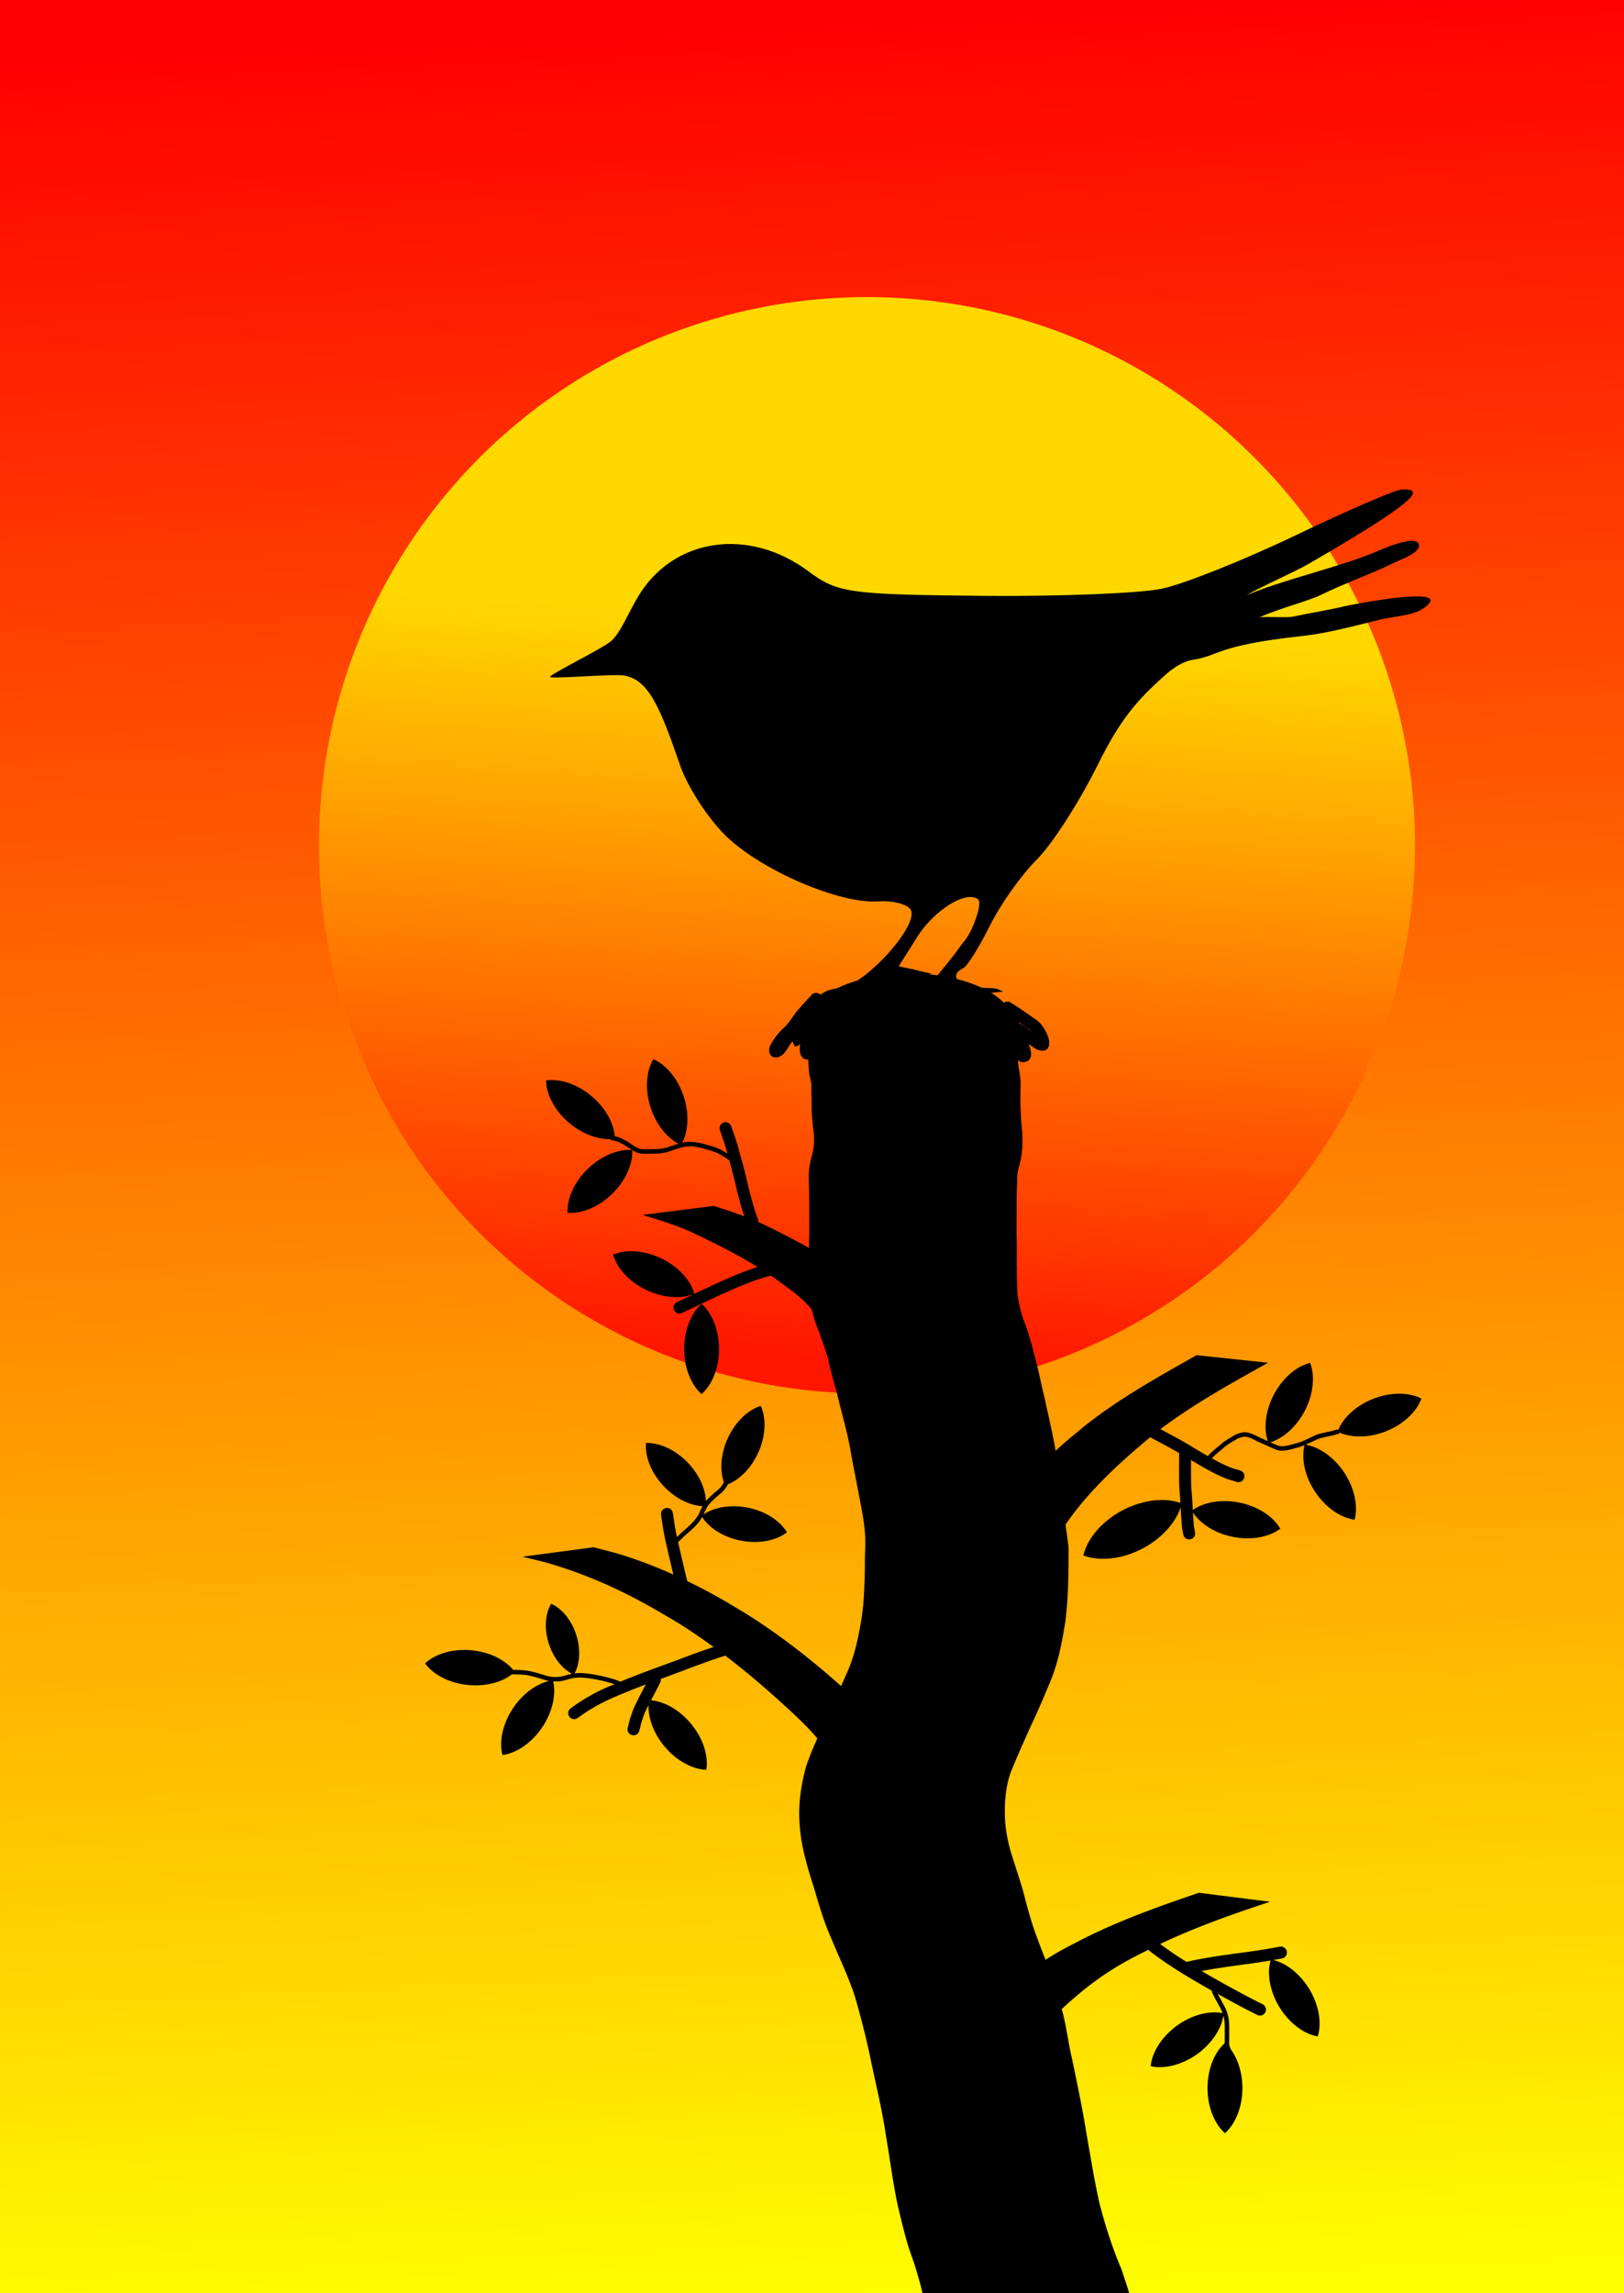 <?xml version="1.0" encoding="UTF-8" standalone="no"?>
<!-- Created with Inkscape (http://www.inkscape.org/) -->

<svg
   xmlns:dc="http://purl.org/dc/elements/1.1/"
   xmlns:cc="http://creativecommons.org/ns#"
   xmlns:rdf="http://www.w3.org/1999/02/22-rdf-syntax-ns#"
   xmlns:svg="http://www.w3.org/2000/svg"
   xmlns="http://www.w3.org/2000/svg"
   xmlns:xlink="http://www.w3.org/1999/xlink"
   xmlns:sodipodi="http://sodipodi.sourceforge.net/DTD/sodipodi-0.dtd"
   xmlns:inkscape="http://www.inkscape.org/namespaces/inkscape"
   width="211.396mm"
   height="298.349mm"
   viewBox="0 0 749.041 1057.143"
   id="svg2"
   version="1.1"
   inkscape:version="0.92.2 5c3e80d, 2017-08-06"
   sodipodi:docname="birdatsunset.svg">
  <rect x="0" y="0" width="749.041" height="1057.143" fill="#333333" stroke="none"/>
  <defs
     id="defs4">
    <linearGradient
       inkscape:collect="always"
       id="linearGradient90364">
      <stop
         style="stop-color:#ff1600;stop-opacity:1;"
         offset="0"
         id="stop90360" />
      <stop
         style="stop-color:#ff1600;stop-opacity:0;"
         offset="1"
         id="stop90362" />
    </linearGradient>
    <linearGradient
       inkscape:collect="always"
       id="linearGradient4326">
      <stop
         style="stop-color:#ff0000;stop-opacity:1;"
         offset="0"
         id="stop4328" />
      <stop
         style="stop-color:#ffff00;stop-opacity:1"
         offset="1"
         id="stop4330" />
    </linearGradient>
    <linearGradient
       inkscape:collect="always"
       xlink:href="#linearGradient4326"
       id="linearGradient4332"
       x1="330.738"
       y1="12.899"
       x2="378.019"
       y2="1063.457"
       gradientUnits="userSpaceOnUse"
       gradientTransform="matrix(1.02,0,0,1,-7.605,0)" />
    <linearGradient
       inkscape:collect="always"
       xlink:href="#linearGradient90364"
       id="linearGradient90366"
       x1="1265.463"
       y1="784.907"
       x2="1286.045"
       y2="443.981"
       gradientUnits="userSpaceOnUse" />
  </defs>
  <sodipodi:namedview
     id="base"
     pagecolor="#ffffff"
     bordercolor="#666666"
     borderopacity="1.0"
     inkscape:pageopacity="0.0"
     inkscape:pageshadow="2"
     inkscape:zoom="0.49497475"
     inkscape:cx="1172.394"
     inkscape:cy="752.32017"
     inkscape:document-units="px"
     inkscape:current-layer="layer1-4"
     showgrid="false"
     showguides="true"
     inkscape:window-width="1436"
     inkscape:window-height="856"
     inkscape:window-x="4"
     inkscape:window-y="0"
     inkscape:window-maximized="1"
     fit-margin-top="0"
     fit-margin-left="0"
     fit-margin-right="0"
     fit-margin-bottom="0">
    <inkscape:grid
       type="xygrid"
       id="grid4176"
       originx="2.857"
       originy="4.286" />
  </sodipodi:namedview>
  <g
     inkscape:label="Capa 1"
     inkscape:groupmode="layer"
     id="layer1"
     transform="translate(2.857,0.495)">
    <g
       id="layer1-4"
       inkscape:label="Camada 1"
       transform="translate(-977.208,-164.644)">
      <g
         id="g90403">
        <rect
           y="-0.495"
           x="-6.148"
           height="1057.143"
           width="759.438"
           id="rect4316"
           style="opacity:1;fill:url(#linearGradient4332);fill-opacity:1;stroke:none;stroke-width:1.01;stroke-miterlimit:4;stroke-dasharray:none;stroke-dashoffset:0;stroke-opacity:1"
           transform="translate(977.208,164.644)" />
        <circle
           style="opacity:1;fill:#ffd800;fill-opacity:1;stroke:none;stroke-width:3;stroke-miterlimit:4;stroke-dasharray:none;stroke-opacity:1"
           id="path3588"
           cx="1374.243"
           cy="553.835"
           r="252.728" />
        <circle
           r="252.728"
           cy="553.835"
           cx="1374.243"
           id="circle89815"
           style="opacity:1;fill:url(#linearGradient90366);fill-opacity:1;stroke:none;stroke-width:3;stroke-miterlimit:4;stroke-dasharray:none;stroke-opacity:1" />
        <path
           style="fill:#000000"
           d="m 1620.514,389.888 c -3.066,0.232 -24.915,9.691 -48.552,21.021 -23.637,11.33 -51.321,22.393 -61.519,24.583 -10.198,2.191 -47.866,3.688 -83.706,3.327 -61.014,-0.614 -66.082,-1.338 -79.6,-11.37 -27.667,-20.533 -62.455,-15.285 -78.561,11.852 -4.66,7.852 -8.068,16.727 -12.531,20.513 -4.013,3.405 -28.27,15.308 -28.016,16.38 0.254,1.072 28.986,-1.46 33.995,-0.67 11.271,1.778 16.609,14.054 26.016,41.454 3.37,9.815 12.794,24.375 20.943,32.354 16.351,16.011 52.665,31.638 70.534,30.354 6.317,-0.454 12.932,1.163 14.701,3.594 4.865,6.687 -21.202,35.559 -32.901,36.443 -2.772,0.209 -4.99,0.815 -6.33,1.623 -1.34,0.808 -5.153,2.756 -4.413,3.772 0.776,1.067 7.693,-0.055 12.649,-1.058 4.956,-1.003 13.478,-5.728 19.811,-7.936 6.484,-2.261 8.861,-0.808 12.248,-1.739 3.387,-0.93 7.333,-1.13 9.152,-1.32 l -5.298,-1.136 -3.571,-0.924 -3.345,-0.696 -3.344,-0.697 8.443,-13.429 c 7.952,-12.648 22.961,-21.888 28.215,-17.371 1.305,1.122 -0.079,7.299 -3.074,13.727 -1.254,2.691 -2.742,4.967 -4.523,6.879 -2.99,4.63 -12.427,15.867 -12.427,15.867 0,0 -0.35,0.207 -0.674,0.397 -0.346,0.66 -0.838,1.431 -1.461,2.318 -0.623,0.887 -1.376,1.888 -2.244,3.006 -1.947,2.507 -4.87,4.874 -8.012,6.667 -3.142,1.793 -6.502,3.012 -9.323,3.225 -2.821,0.213 -5.098,0.802 -6.494,1.579 -1.396,0.777 -5.602,2.706 -4.899,3.672 0.703,0.966 8.707,-0.175 15.089,-1.24 6.382,-1.065 13.896,-6.368 22.876,-8.951 12.627,-3.631 26.838,-4.701 26.838,-4.701 -3.053,-1.045 -1.813,-1.518 -7.214,-1.63 -12.89,-0.267 -18.986,-5.282 -11.243,-9.249 1.801,-0.923 7.275,-9.704 12.165,-19.513 4.89,-9.81 14.61,-23.498 21.599,-30.418 6.989,-6.92 19.638,-26.546 28.109,-43.614 9.915,-19.978 17.278,-29.376 32.038,-42.249 2.893,-2.523 7.643,-5.624 11.479,-6.195 13.008,-1.936 10.459,-6.655 50.879,-11.048 11.861,-1.289 23.982,-4.674 35.62,-7.481 8.205,-1.978 16.791,-1.681 22.207,-6.809 9.492,-8.987 -36.172,0.061 -37.834,0.462 -8.051,1.941 -16.342,3.196 -24.452,4.926 -2.784,0.594 -11.79,-0.196 -15.274,0.324 8.321,-3.905 22.631,-7.598 27.881,-10.172 11.437,-5.608 23.48,-9.749 34.773,-15.287 2.214,-1.085 12.919,-4.857 10.636,-8.673 -2.357,-3.941 -18.086,3.257 -20.548,4.289 -15.057,6.315 -43.679,13.043 -58.704,19.625 5.91,-3.661 21.982,-10.601 28.938,-14.64 44.868,-26.052 56.061,-35.063 42.256,-34.021 z"
           id="path3347"
           inkscape:connector-curvature="0"
           sodipodi:nodetypes="sssssssssssssssssssccccccsscccsssssssscsssssssssssscsssscss" />
        <path
           style="opacity:1;fill:#000000;fill-opacity:1;stroke:none;stroke-width:3;stroke-miterlimit:4;stroke-dasharray:none;stroke-opacity:1"
           d="m 1394.05,612.903 a 48.279,24.139 0 0 0 -40.618,11.139 c -0.44,-2 -3.187,-3.219 -4.959,-1.005 -2.281,2.412 -4.493,4.886 -6.679,7.386 -1.959,2.59 -3.539,5.377 -5.963,7.563 -2.383,2.294 -4.481,4.844 -6.056,7.756 -2.187,4.538 1.471,7.936 5.71,4.481 1.628,-1.703 2.712,-3.834 4.075,-5.746 0.081,-0.113 0.181,-0.208 0.265,-0.317 0.317,0.647 0.685,1.393 1.181,2.507 0.031,0.07 0.401,-0.124 0.84,-0.374 0.01,0.005 0.01,0.008 0.012,0.012 0.39,0.367 0.897,-0.431 1.362,-0.8 0.079,-0.047 0.143,-0.08 0.213,-0.121 -0.03,0.26 -0.084,0.516 -0.113,0.776 -0.433,3.135 0.381,6.626 3.85,6.466 0.049,2.112 0.129,4.221 0.406,6.317 0.362,2.329 1.231,4.47 0.973,6.863 0.057,3.344 0.161,6.689 0.153,10.034 0.225,3.587 0.504,7.179 0.972,10.741 0.409,3.317 0.102,6.572 -0.731,9.817 -1.031,3.737 -1.798,7.612 -1.595,11.505 0.168,4.356 0.263,8.713 0.229,13.072 0.029,4.821 0.065,9.633 -0.04,14.454 -0.05,1.335 -0.031,2.674 -0.032,4.01 -6.137,-3.456 -12.422,-6.66 -18.738,-9.765 -1.539,-0.773 -3.099,-1.487 -4.669,-2.178 0.026,-0.392 -0.028,-0.82 -0.181,-1.278 -1.707,-4.604 -2.943,-9.37 -4.219,-14.109 -1.374,-6.601 -3.245,-13.074 -5.043,-19.566 -0.863,-3.056 -1.959,-6.037 -3.002,-9.033 -0.481,-1.382 -1.515,-1.991 -2.552,-2.017 -1.727,-0.044 -3.462,1.527 -2.66,3.83 1.004,2.884 2.064,5.752 2.897,8.692 0.18,0.649 0.354,1.3 0.534,1.949 -0.964,-0.614 -1.947,-1.199 -2.946,-1.76 -2.161,-1.037 -4.474,-1.738 -6.787,-2.351 -1.836,-0.622 -3.731,-1.004 -5.654,-1.222 -1.829,-0.244 -3.63,-0.095 -5.429,0.261 a 24.318,16.629 72.12 0 0 0.687,-21.149 24.318,16.629 72.12 0 0 -14.048,-17.319 24.318,16.629 72.12 0 0 -1.266,22.262 24.318,16.629 72.12 0 0 12.847,16.717 c -1.559,0.457 -3.103,0.96 -4.637,1.499 -1.831,0.674 -3.761,0.88 -5.694,0.989 -2.27,0.028 -4.554,0.181 -6.819,-0.012 -1.582,-0.256 -2.885,-1.141 -4.179,-2.037 -1.436,-0.96 -2.881,-1.908 -4.456,-2.624 -1.114,-0.66 -2.361,-0.976 -3.609,-1.278 a 24.318,16.629 40.206 0 0 -10.605,-18.42 24.318,16.629 40.206 0 0 -21.081,-7.277 24.318,16.629 40.206 0 0 10.693,19.57 24.318,16.629 40.206 0 0 18.875,7.45 c 0.137,0.197 0.342,0.363 0.655,0.442 1.441,0.363 2.931,0.622 4.223,1.398 1.467,0.651 2.793,1.566 4.131,2.443 0.37,0.254 0.744,0.505 1.121,0.743 a 16.629,24.318 45.873 0 0 -20.446,8.704 16.629,24.318 45.873 0 0 -9.323,20.261 16.629,24.318 45.873 0 0 20.526,-8.708 16.629,24.318 45.873 0 0 9.323,-20.205 c 1.226,0.768 2.515,1.402 3.986,1.599 2.361,0.185 4.735,0.059 7.101,0.012 2.127,-0.122 4.246,-0.358 6.261,-1.097 2.02,-0.71 4.043,-1.401 6.12,-1.933 1.595,-0.328 3.19,-0.454 4.814,-0.237 1.823,0.203 3.616,0.575 5.356,1.165 2.145,0.566 4.287,1.215 6.301,2.154 1.657,0.931 3.253,1.951 4.806,3.042 1.329,4.804 2.633,9.615 3.653,14.498 1.022,3.789 2.027,7.592 3.247,11.324 -4.623,-1.748 -9.321,-3.304 -14.032,-4.818 l -32.839,4.191 c 8.545,2.568 17.077,5.186 25.119,9.13 9.499,4.548 18.952,9.31 27.916,14.852 -4.045,1.265 -8.003,2.819 -11.906,4.46 -8.484,3.677 -16.807,7.71 -25.159,11.674 -3.525,1.673 -1.158,6.655 2.367,4.983 8.279,-3.928 16.53,-7.926 24.938,-11.573 4.997,-2.113 10.088,-4.056 15.346,-5.421 0.2,-0.033 0.38,-0.087 0.555,-0.145 1.901,1.298 3.784,2.628 5.622,4.022 4.707,3.471 9.792,7.072 13.309,11.842 0.684,3.176 1.657,6.292 2.962,9.258 1.811,5.333 4.046,10.52 5.095,16.09 1.371,6.011 3.347,11.879 4.649,17.914 1.825,7.031 3.724,14.07 5.043,21.213 1.388,8.316 3.199,16.555 4.685,24.854 0.983,5.07 1.903,10.199 2.118,15.374 0.184,4.428 -0.257,8.891 -0.124,13.321 -0.214,8.27 -0.304,16.556 -1.652,24.745 -1.337,7.922 -2.926,15.818 -6.108,23.243 -1.058,2.449 -2.148,4.884 -3.231,7.322 -12.984,-11.551 -26.688,-22.36 -41.317,-31.75 -3.575,-2.295 -7.26,-4.415 -10.89,-6.622 -6.131,-3.585 -12.392,-6.941 -18.778,-10.038 -1.416,-5.961 -2.841,-11.917 -4.191,-17.894 1.527,-1.548 3.111,-3.041 4.758,-4.46 1.294,-1.115 2.554,-2.281 3.713,-3.536 1.017,-1.103 1.872,-2.329 2.64,-3.613 a 23.471,16.05 10.912 0 0 17.886,10.89 23.471,16.05 10.912 0 0 21.181,-3.83 23.471,16.05 10.912 0 0 -18.24,-11.42 23.471,16.05 10.912 0 0 -20.197,3.15 c 0.59,-1.373 1.19,-2.74 2.021,-3.99 1.305,-1.743 2.967,-3.173 4.581,-4.621 1.653,-1.225 3.078,-2.619 4.123,-4.392 0.15,-0.264 0.304,-0.528 0.454,-0.792 0.018,-0.032 0.013,-0.06 0.028,-0.092 a 16.05,23.471 24.238 0 0 14.036,-14.643 16.05,23.471 24.238 0 0 1.153,-21.491 16.05,23.471 24.238 0 0 -15.318,15.113 16.05,23.471 24.238 0 0 -1.696,20.08 c -10e-4,0.002 0,0.006 -0.01,0.008 -0.147,0.258 -0.291,0.518 -0.438,0.776 -0.917,1.598 -2.258,2.783 -3.721,3.89 -1.425,1.279 -2.868,2.562 -4.111,4.022 a 23.471,16.05 46.589 0 0 -8.181,-17.532 23.471,16.05 46.589 0 0 -19.441,-9.242 23.471,16.05 46.589 0 0 8.157,19.915 23.471,16.05 46.589 0 0 17.898,9.202 c -0.617,1.129 -1.174,2.288 -1.656,3.484 -0.754,1.341 -1.643,2.594 -2.684,3.729 -1.095,1.204 -2.311,2.304 -3.536,3.371 -1.356,1.169 -2.662,2.393 -3.938,3.649 -0.776,-3.594 -1.315,-7.232 -1.836,-10.87 -0.555,-3.862 -6.016,-3.078 -5.461,0.784 0.601,4.179 1.21,8.361 2.166,12.477 1.114,4.976 2.289,9.935 3.48,14.892 -5.689,-2.555 -11.477,-4.891 -17.376,-6.944 -8.659,-3.014 -10.723,-3.369 -19.437,-5.642 l -32.815,4.368 c 8.74,2.12 10.699,2.413 19.393,5.296 14.807,4.911 28.948,11.566 42.455,19.349 3.624,2.154 7.303,4.216 10.874,6.458 5.274,3.311 10.415,6.837 15.455,10.5 -5.435,1.819 -10.83,3.754 -16.17,5.831 -9.006,3.288 -18.011,6.533 -26.871,10.171 -1.544,-0.767 -3.205,-1.246 -4.878,-1.68 -2.985,-0.831 -6.017,-1.458 -9.082,-1.905 -2.263,-0.301 -4.529,-0.536 -6.803,-0.273 -0.104,0.007 -0.206,0.027 -0.309,0.036 a 20.083,13.733 72.236 0 0 0.768,-17.782 20.083,13.733 72.236 0 0 -11.573,-14.326 20.083,13.733 72.236 0 0 -1.085,18.38 20.083,13.733 72.236 0 0 10.701,13.892 c -1.276,0.242 -2.517,0.645 -3.769,1.005 -1.754,0.45 -3.539,0.612 -5.337,0.446 -1.732,-0.159 -3.39,-0.729 -5.035,-1.262 -2.056,-0.622 -4.131,-1.186 -6.245,-1.579 -2.024,-0.298 -4.07,-0.361 -6.112,-0.394 l -0.619,-0.005 a 24.318,16.629 5.429 0 0 -19.18,-9.037 24.318,16.629 5.429 0 0 -21.462,6.048 24.318,16.629 5.429 0 0 19.939,9.974 24.318,16.629 5.429 0 0 20.177,-4.975 c 0.101,0.027 0.196,0.059 0.317,0.06 l 0.792,0.005 c 1.927,0.031 3.86,0.086 5.771,0.358 2.026,0.375 4.012,0.921 5.983,1.515 1.378,0.445 2.766,0.904 4.191,1.169 a 16.629,24.318 34.033 0 0 -16.516,12.401 16.629,24.318 34.033 0 0 -4.967,21.74 16.629,24.318 34.033 0 0 18.304,-12.73 16.629,24.318 34.033 0 0 5.099,-21.197 c 1.843,0.097 3.676,-0.076 5.473,-0.546 1.629,-0.469 3.225,-1.042 4.935,-1.141 2.093,-0.251 4.181,10e-4 6.265,0.265 2.991,0.433 5.944,1.054 8.857,1.865 0.923,0.239 1.842,0.493 2.736,0.804 -1.433,0.604 -2.872,1.186 -4.296,1.816 -5.582,2.542 -10.858,5.62 -15.792,9.246 -3.138,2.319 0.141,6.755 3.279,4.436 4.59,-3.413 9.548,-6.244 14.748,-8.64 5.431,-2.408 10.938,-4.603 16.48,-6.707 -2.007,3.852 -4.083,7.654 -5.839,11.649 -1.82,5.34 -1.008,2.617 -2.435,8.178 -0.963,3.781 4.386,5.143 5.348,1.362 1.263,-5.001 0.543,-2.561 2.138,-7.322 0.646,-1.476 1.351,-2.918 2.074,-4.348 a 24.318,16.629 50.497 0 0 7.225,18.883 24.318,16.629 50.497 0 0 19.441,10.926 24.318,16.629 50.497 0 0 -7.024,-21.161 24.318,16.629 50.497 0 0 -18.505,-10.854 c 1.395,-2.661 2.831,-5.302 4.155,-8.013 0.333,-0.666 0.419,-1.295 0.334,-1.852 3.401,-1.251 6.796,-2.511 10.203,-3.757 6.208,-2.417 12.481,-4.679 18.818,-6.735 0.254,-0.073 0.48,-0.169 0.687,-0.277 8.703,6.617 17.081,13.666 25.163,20.996 5.981,5.439 12.089,10.968 17.36,17.163 -1.912,4.298 -3.738,8.631 -5.224,13.088 -2.02,7.422 -3.236,14.992 -3.138,22.708 0.171,6.917 1.188,13.69 3.054,20.361 1.376,5.763 3.416,11.333 5.023,17.034 1.938,6.55 4.026,13.126 6.851,19.349 3.679,8.96 7.965,17.679 10.902,26.931 2.904,10.061 5.47,20.203 7.522,30.476 2.463,11.321 5.094,22.603 6.795,34.072 1.934,11.207 3.237,22.515 5.839,33.602 1.299,5.332 2.549,10.69 4.155,15.941 1.396,4.563 1.769,5.055 3.211,9.52 0.465,1.439 0.874,2.896 1.31,4.344 1.657,5.657 3.286,11.515 3.01,17.464 l 96.824,-1.37 c -1.715,-6.397 -3.835,-12.669 -5.927,-18.951 -4.054,-9.5 -7.183,-19.296 -9.841,-29.262 -2.516,-10.873 -4.245,-21.911 -6.204,-32.895 -1.821,-11.537 -4.255,-22.967 -6.622,-34.402 -1.698,-6.95 -2.477,-14.082 -4.227,-21.02 -0.184,-0.728 -0.394,-1.449 -0.591,-2.174 7.061,-6.583 14.541,-12.71 22.72,-17.87 6.692,-4.222 10.946,-6.316 17.159,-9.447 8.537,6.739 17.918,12.32 27.349,17.697 0.634,0.357 1.274,0.701 1.909,1.057 0.01,0.1 6e-4,0.195 0.032,0.305 0.857,2.395 2.29,4.515 3.42,6.783 0.653,1.061 1.167,2.171 1.575,3.319 a 16.629,24.318 54.135 0 0 -20.996,5.762 16.629,24.318 54.135 0 0 -12.136,18.706 16.629,24.318 54.135 0 0 21.563,-5.666 16.629,24.318 54.135 0 0 11.967,-17.573 c 0.156,0.564 0.289,1.135 0.394,1.72 0.25,1.653 0.239,3.332 0.241,4.999 -0.01,1.574 -0.014,3.147 -0.02,4.722 -0.03,0.409 -0.034,0.81 -0.016,1.206 a 16.629,24.318 0 0 0 -7.92,20.679 16.629,24.318 0 0 0 8.049,20.795 16.629,24.318 0 0 0 8.041,-20.795 16.629,24.318 0 0 0 -5.16,-17.556 c -0.29,-0.488 -0.145,-0.205 -0.406,-0.856 -0.495,-1.116 -0.617,-2.237 -0.518,-3.464 0.01,-1.577 0.014,-3.156 0.02,-4.734 0,-1.79 10e-4,-3.591 -0.277,-5.365 -0.445,-2.425 -1.256,-4.711 -2.552,-6.823 -0.775,-1.552 -1.679,-3.039 -2.451,-4.589 5.963,3.316 11.954,6.583 18.071,9.608 3.498,1.729 5.941,-3.218 2.443,-4.947 -7.646,-3.776 -15.105,-7.91 -22.539,-12.087 -1.819,-1.036 -3.631,-2.092 -5.441,-3.15 8.078,-1.526 16.262,-2.544 24.4,-3.677 4.95,-0.762 6.089,-0.935 7.382,-1.161 a 24.318,16.629 58.634 0 0 4.083,21.446 24.318,16.629 58.634 0 0 17.697,13.57 24.318,16.629 58.634 0 0 -3.954,-21.945 24.318,16.629 58.634 0 0 -16.556,-13.301 c 0.905,-0.165 1.283,-0.234 3.85,-0.699 3.839,-0.697 2.854,-6.125 -0.985,-5.429 -7.989,1.451 -3.895,0.763 -12.276,2.054 -10.229,1.423 -20.54,2.629 -30.616,4.923 -0.01,10e-4 -0.01,0 -0.012,0.01 -4.152,-2.589 -8.223,-5.308 -12.128,-8.254 16.392,-7.772 33.502,-13.804 50.712,-19.469 l -32.847,-4.123 c -18.123,6.115 -36.161,12.576 -53.292,21.169 -3.6,1.897 -7.254,3.694 -10.798,5.694 -2.261,1.276 -4.473,2.629 -6.662,4.014 -1.666,-4.301 -3.363,-8.595 -4.886,-12.947 -2.15,-6.064 -3.787,-12.27 -5.377,-18.497 -1.631,-5.705 -3.584,-11.316 -5.34,-16.986 -1.802,-5.86 -3.01,-11.927 -3.142,-18.063 -0.155,-6.719 0.459,-13.352 2.612,-19.73 2.849,-7.031 5.934,-13.946 9.05,-20.86 3.51,-7.467 6.793,-15.045 9.901,-22.688 3.181,-8.188 4.83,-16.799 6.216,-25.437 1.183,-8.644 1.482,-17.403 1.559,-26.12 8e-4,-0.11 0.064,-8.535 0.056,-8.66 -0.049,-0.7 -1.265,-9.455 -1.427,-10.641 0.624,-0.883 1.244,-1.771 1.869,-2.648 10.564,-14.465 23.494,-26.229 37.166,-37.604 4.484,2.375 8.963,4.752 13.369,7.281 -7e-4,0.031 -0.01,0.057 -0.01,0.088 0.04,5.661 -0.13,11.324 0.169,16.978 0.187,1.971 0.316,3.946 0.434,5.923 a 20.549,30.05 62.182 0 0 -26.69,3.416 20.549,30.05 62.182 0 0 -18.087,20.791 20.549,30.05 62.182 0 0 27.365,-3.203 20.549,30.05 62.182 0 0 17.532,-18.979 c 0.182,3.226 0.358,6.452 0.679,9.664 0.164,0.902 0.327,1.802 0.49,2.704 0.709,3.837 6.134,2.836 5.425,-1.001 -0.142,-0.753 -0.284,-1.509 -0.426,-2.262 -0.232,-2.248 -0.377,-4.502 -0.506,-6.759 a 24.318,16.629 11.49 0 0 18.28,11.26 24.318,16.629 11.49 0 0 21.985,-3.745 24.318,16.629 11.49 0 0 -18.778,-12.023 24.318,16.629 11.49 0 0 -21.551,3.428 c -0.175,-3.173 -0.332,-6.349 -0.643,-9.512 -0.25,-4.504 -0.181,-9.016 -0.169,-13.526 4.487,2.697 9.002,5.335 13.771,7.527 4.458,1.823 2.09,0.974 7.125,2.491 3.739,1.113 5.314,-4.175 1.575,-5.288 -4.453,-1.308 -2.325,-0.556 -6.405,-2.218 -2.211,-1.008 -4.351,-2.138 -6.47,-3.307 1.554,-1.73 3.417,-3.125 5.184,-4.621 1.744,-1.625 3.856,-2.793 5.895,-4.006 1.278,-0.807 2.688,-1.196 4.171,-1.37 2.133,0.204 4.083,1.369 5.979,2.295 2.638,1.077 5.174,2.383 7.812,3.456 2.047,0.919 3.793,0.819 5.931,0.446 2.41,-0.549 4.821,-1.13 7.137,-2.001 0.219,-0.079 0.423,-0.191 0.639,-0.277 a 24.318,16.629 56.375 0 0 4.874,21.507 24.318,16.629 56.375 0 0 18.22,12.859 24.318,16.629 56.375 0 0 -4.818,-21.772 24.318,16.629 56.375 0 0 -17.81,-12.795 c 1.554,-0.661 3.055,-1.439 4.613,-2.098 1.657,-0.885 3.487,-1.227 5.296,-1.631 1.702,-0.328 3.384,-0.75 5.051,-1.222 0.405,-0.115 0.63,-0.364 0.735,-0.647 a 16.629,24.318 68.483 0 0 21.342,-0.567 16.629,24.318 68.483 0 0 16.391,-15.117 16.629,24.318 68.483 0 0 -22.294,0.145 16.629,24.318 68.483 0 0 -16.026,14.229 c -0.204,-0.077 -0.437,-0.111 -0.715,-0.032 -1.629,0.464 -3.275,0.873 -4.939,1.193 -1.931,0.432 -3.879,0.81 -5.65,1.744 -1.903,0.808 -3.701,1.836 -5.646,2.544 -2.19,0.835 -4.476,1.367 -6.755,1.901 -1.69,0.296 -3.181,0.45 -4.798,-0.325 -0.962,-0.39 -1.905,-0.826 -2.849,-1.258 a 16.629,24.318 27.583 0 0 15.861,-14.434 16.629,24.318 27.583 0 0 2.495,-22.162 16.629,24.318 27.583 0 0 -16.761,14.707 16.629,24.318 27.583 0 0 -2.761,21.37 c -1.215,-0.56 -2.429,-1.121 -3.669,-1.623 -2.249,-1.098 -4.571,-2.464 -7.137,-2.487 -1.768,0.218 -3.453,0.689 -4.979,1.644 -2.137,1.272 -4.344,2.508 -6.176,4.207 -1.893,1.607 -3.902,3.094 -5.541,4.979 -0.06,0.072 -0.081,0.145 -0.121,0.217 -3.071,-1.753 -6.089,-3.6 -9.126,-5.429 -4.204,-2.459 -8.491,-4.746 -12.787,-7.02 15.556,-11.73 32.667,-21.151 49.652,-30.612 l -32.919,-3.5 c -18.055,10.159 -36.258,20.273 -52.468,33.289 -3.163,2.661 -6.389,5.249 -9.492,7.981 -1.058,0.932 -2.101,1.883 -3.142,2.833 -0.105,-0.658 -0.189,-1.319 -0.297,-1.977 -1.312,-7.324 -3.095,-14.54 -4.605,-21.824 -1.568,-6.017 -2.591,-12.128 -4.284,-18.115 -1.367,-5.732 -2.965,-11.358 -4.939,-16.91 -1.776,-4.233 -2.679,-8.626 -3.412,-13.124 -0.238,-4.084 -0.371,-8.184 -0.285,-12.276 -0.185,-4.43 0.07,-8.867 -0.08,-13.293 -0.091,-4.826 -0.051,-9.644 -0.02,-14.47 -0.033,-4.359 0.061,-8.716 0.229,-13.072 -0.204,-3.247 1.06,-6.212 1.656,-9.331 0.872,-4.236 0.927,-8.55 0.655,-12.847 -0.389,-3.424 -0.632,-6.849 -0.703,-10.295 -0.218,-3.206 -0.117,-6.422 -0.068,-9.632 0.221,-2.883 -0.123,-5.704 -0.679,-8.523 -0.282,-1.434 -0.4,-2.888 -0.478,-4.344 0.708,0.486 1.49,0.856 2.459,0.956 0.747,-0.267 1.609,-0.323 2.242,-0.8 2.344,-1.763 1.113,-5.178 0.213,-7.603 0.965,0.646 1.933,1.285 2.885,1.945 5.048,2.813 7.773,-0.193 6.12,-5.172 -1.192,-3.25 -2.896,-6.201 -5.823,-8.198 -3.727,-2.587 -7.425,-5.221 -11.28,-7.619 -1.256,-0.838 -2.473,-0.654 -3.319,0 a 48.279,24.139 0 0 0 -43.339,-13.538 z m -47.751,20.767 a 48.279,24.139 0 0 0 -0.044,0.149 c -0.03,-10e-4 -0.062,0.005 -0.092,0.005 0.045,-0.051 0.091,-0.101 0.137,-0.153 z m 98.182,1.897 c 1.454,1.005 2.905,2.013 4.356,3.022 0.504,0.345 0.946,0.737 1.342,1.161 -0.561,-0.397 -1.114,-0.803 -1.647,-1.238 -0.778,-0.587 -2.762,-2.109 -4.364,-2.745 0.112,-0.058 0.213,-0.128 0.313,-0.201 z m 8.386,9.182 c 0,0.364 0,0.937 0,0.8 0.01,-0.265 -0.079,-0.556 0,-0.8 z m -118.306,3.846 c 0.01,0.037 0.013,0.076 0.02,0.113 0.022,0.115 -0.181,0.429 -0.161,0.313 0.026,-0.147 0.087,-0.286 0.141,-0.426 z m 109.787,1.414 c 0.019,0.146 0.074,0.34 0.068,0.446 -0.01,0.088 -0.154,-0.148 -0.133,-0.233 0.018,-0.071 0.045,-0.141 0.064,-0.213 z m -178.615,90.949 a 24.318,16.629 25.696 0 0 -8.595,1.559 24.318,16.629 25.696 0 0 15.25,16.263 24.318,16.629 25.696 0 0 22.234,1.764 24.318,16.629 25.696 0 0 -15.254,-16.263 24.318,16.629 25.696 0 0 -13.634,-3.323 z m 32.212,24.259 a 16.629,24.318 0 0 0 -8.041,20.799 16.629,24.318 0 0 0 8.049,20.795 16.629,24.318 0 0 0 8.041,-20.795 16.629,24.318 0 0 0 -8.049,-20.799 z"
           id="path3361"
           inkscape:connector-curvature="0" />
      </g>
    </g>
  </g>
</svg>
